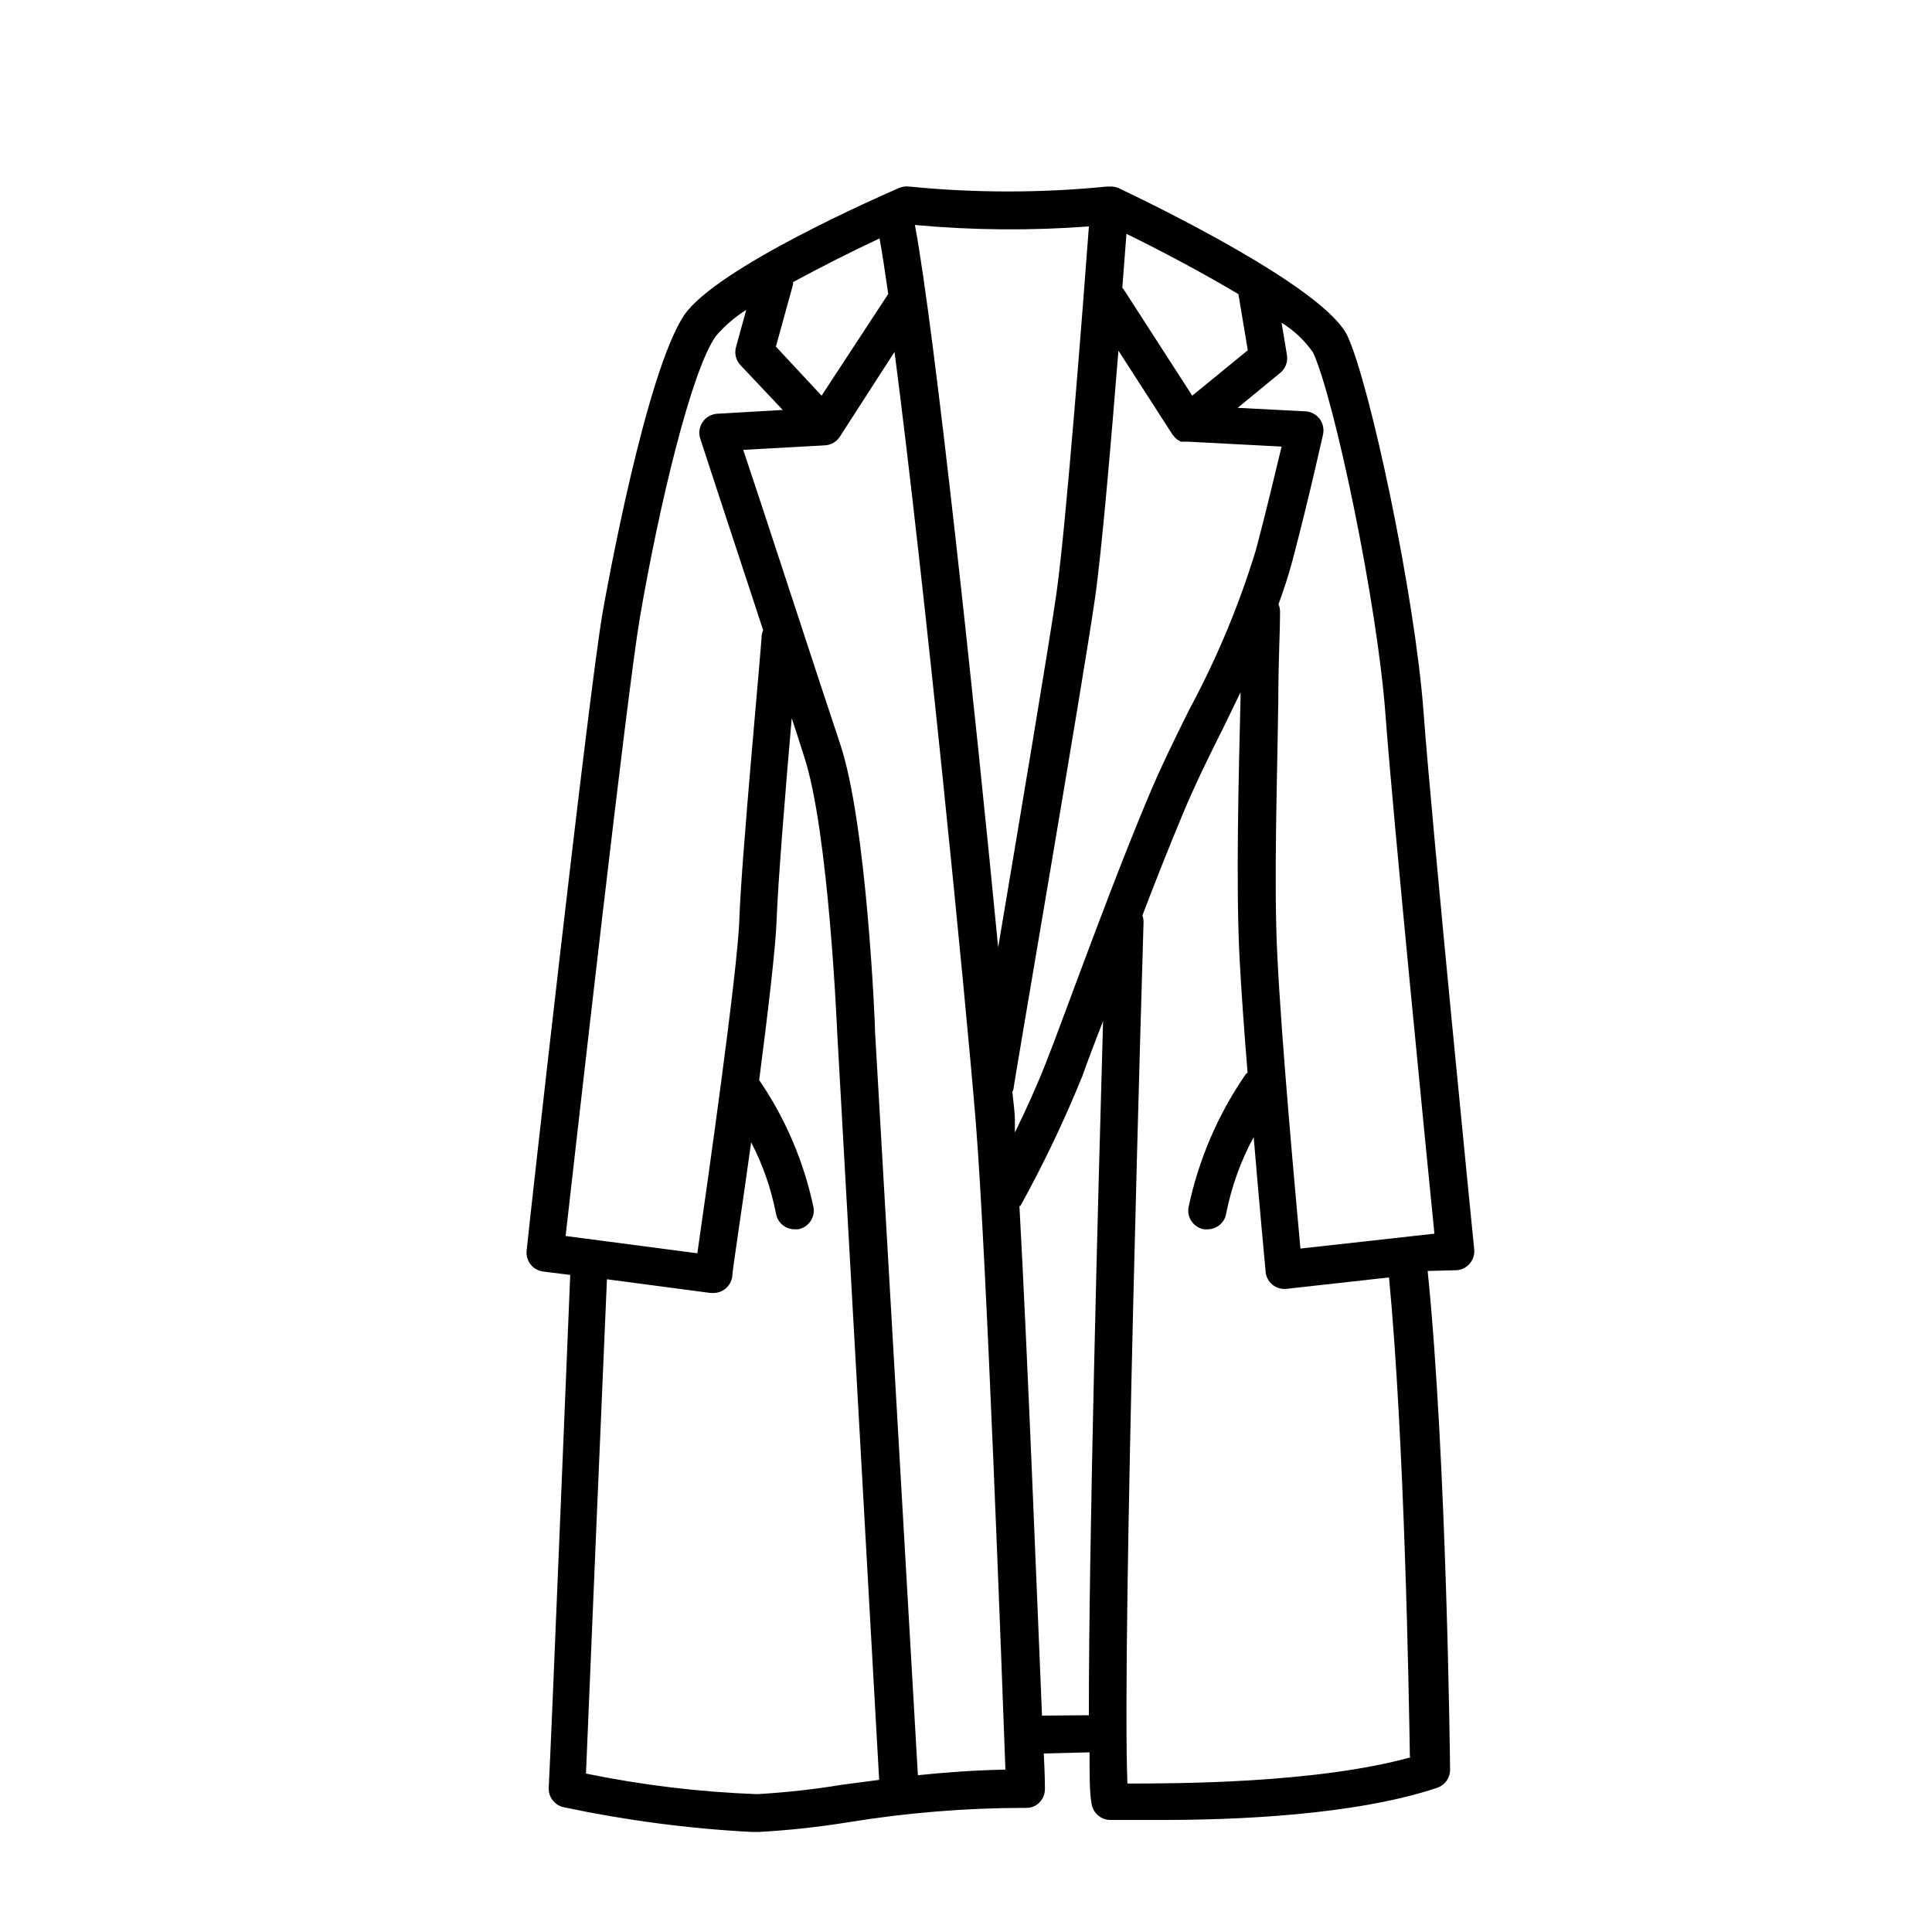 <svg width="20" height="20" viewBox="0 0 20 20" fill="none" xmlns="http://www.w3.org/2000/svg">
<path d="M14.737 7.377C14.647 6.158 14.182 3.982 13.95 3.48C13.718 2.978 11.923 2.11 11.575 1.945C11.553 1.937 11.529 1.932 11.506 1.931H11.46H11.46C10.779 1.999 10.092 1.999 9.41 1.931C9.376 1.927 9.341 1.932 9.309 1.945C9.113 2.03 7.416 2.773 7.082 3.263C6.688 3.854 6.283 6.084 6.239 6.337C6.094 7.166 5.474 12.71 5.452 12.944H5.452C5.439 13.052 5.516 13.149 5.623 13.163L5.903 13.198C5.869 13.985 5.706 18.045 5.68 18.512C5.678 18.607 5.745 18.69 5.838 18.709C6.477 18.844 7.126 18.93 7.778 18.964H7.861C8.169 18.947 8.476 18.913 8.78 18.864C9.388 18.765 10.002 18.715 10.618 18.715C10.672 18.717 10.725 18.697 10.762 18.657C10.799 18.619 10.819 18.566 10.817 18.512C10.817 18.512 10.817 18.372 10.805 18.152L11.279 18.14C11.279 18.38 11.279 18.563 11.299 18.663C11.309 18.764 11.395 18.841 11.496 18.84H12.049C12.765 18.84 14.017 18.795 14.875 18.508V18.508C14.96 18.48 15.015 18.4 15.011 18.311C15.011 18.28 14.977 15.101 14.779 13.157L15.086 13.149C15.193 13.137 15.271 13.042 15.261 12.934C15.255 12.881 14.822 8.532 14.737 7.377L14.737 7.377ZM12.917 3.626L12.342 4.096L11.63 2.992L11.618 2.98C11.636 2.758 11.649 2.567 11.661 2.421C12.041 2.606 12.464 2.833 12.82 3.045L12.917 3.626ZM13.001 5.694H13.001C12.828 6.261 12.599 6.809 12.319 7.331C12.165 7.638 12.011 7.953 11.878 8.272C11.624 8.88 11.389 9.506 11.163 10.11C11.053 10.403 10.945 10.701 10.833 10.988C10.734 11.24 10.622 11.488 10.506 11.724V11.596C10.506 11.511 10.49 11.411 10.48 11.303H10.48C10.485 11.293 10.489 11.282 10.492 11.271C10.492 11.23 11.212 7.056 11.336 6.188C11.405 5.71 11.502 4.574 11.578 3.63L12.141 4.504L12.153 4.517H12.153C12.16 4.527 12.169 4.536 12.179 4.543C12.183 4.548 12.188 4.552 12.194 4.555L12.224 4.572H12.293L13.267 4.623C13.204 4.883 13.106 5.301 13.001 5.694L13.001 5.694ZM11.272 2.348C11.216 3.098 11.039 5.418 10.937 6.137C10.86 6.674 10.553 8.498 10.333 9.807C10.091 7.304 9.673 3.397 9.471 2.329C10.069 2.384 10.672 2.389 11.271 2.344L11.272 2.348ZM8.505 4.096L8.032 3.588L8.209 2.947V2.947C8.211 2.938 8.211 2.929 8.209 2.921C8.497 2.764 8.815 2.604 9.105 2.468C9.132 2.616 9.162 2.811 9.195 3.043L8.505 4.096ZM6.623 6.399C6.82 5.249 7.154 3.84 7.41 3.48H7.41C7.5 3.374 7.607 3.282 7.725 3.208L7.621 3.586L7.621 3.586C7.599 3.656 7.617 3.731 7.668 3.783L8.103 4.244L7.424 4.283H7.424C7.363 4.287 7.307 4.319 7.273 4.37C7.239 4.42 7.23 4.483 7.249 4.541C7.249 4.541 7.587 5.574 7.9 6.523C7.893 6.539 7.888 6.556 7.885 6.574C7.885 6.666 7.676 8.865 7.654 9.508C7.639 10.039 7.316 12.297 7.219 12.974L5.855 12.795C5.97 11.787 6.495 7.135 6.623 6.402L6.623 6.399ZM8.715 18.476C8.424 18.524 8.131 18.556 7.837 18.573C7.242 18.551 6.65 18.48 6.066 18.36C6.103 17.469 6.247 14.05 6.283 13.243L7.357 13.385H7.383C7.481 13.386 7.566 13.314 7.58 13.216C7.58 13.161 7.676 12.547 7.776 11.825L7.776 11.825C7.896 12.056 7.982 12.303 8.032 12.559C8.047 12.656 8.131 12.727 8.229 12.726H8.26C8.366 12.708 8.438 12.608 8.422 12.502C8.323 12.029 8.132 11.58 7.859 11.181C7.951 10.473 8.032 9.786 8.04 9.512C8.054 9.128 8.133 8.15 8.196 7.434C8.245 7.583 8.288 7.715 8.323 7.828C8.581 8.603 8.666 10.685 8.668 10.711L9.101 18.425L8.715 18.476ZM9.502 18.378L9.059 10.689C9.059 10.602 8.973 8.524 8.697 7.701C8.477 7.044 7.91 5.3 7.694 4.657L8.542 4.61V4.61C8.604 4.606 8.662 4.572 8.695 4.519L9.26 3.643C9.565 5.977 10 10.362 10.102 11.627C10.213 13.005 10.372 17.335 10.408 18.319C10.085 18.325 9.78 18.348 9.492 18.378L9.502 18.378ZM10.563 12.484H10.563C10.804 12.048 11.018 11.599 11.205 11.138C11.275 10.941 11.346 10.758 11.419 10.569C11.368 12.358 11.27 15.991 11.272 17.756L10.787 17.76C10.734 16.518 10.638 14.025 10.553 12.484L10.563 12.484ZM14.605 18.191C13.623 18.463 12.165 18.463 11.671 18.463C11.612 16.987 11.836 9.624 11.838 9.546C11.838 9.522 11.834 9.499 11.826 9.477C11.96 9.126 12.098 8.776 12.242 8.432C12.369 8.125 12.523 7.814 12.673 7.515L12.842 7.166V7.225C12.822 8.044 12.793 9.166 12.832 9.923C12.85 10.25 12.879 10.677 12.915 11.104L12.915 11.104C12.906 11.11 12.899 11.116 12.893 11.124C12.607 11.54 12.406 12.008 12.303 12.502C12.286 12.608 12.359 12.709 12.466 12.726H12.497C12.595 12.727 12.68 12.656 12.694 12.559C12.749 12.283 12.844 12.018 12.978 11.771C13.041 12.519 13.1 13.149 13.102 13.165L13.101 13.165C13.106 13.217 13.132 13.265 13.172 13.299C13.213 13.332 13.266 13.348 13.318 13.342L14.379 13.224C14.54 14.908 14.585 17.544 14.595 18.189L14.605 18.191ZM13.462 12.925C13.411 12.366 13.265 10.772 13.223 9.894C13.184 9.152 13.223 8.04 13.233 7.229C13.233 6.855 13.251 6.539 13.251 6.334H13.251C13.251 6.307 13.246 6.28 13.235 6.255C13.29 6.104 13.34 5.952 13.381 5.797C13.546 5.175 13.694 4.504 13.696 4.498V4.498C13.708 4.441 13.695 4.382 13.661 4.336C13.625 4.289 13.571 4.261 13.513 4.258L12.812 4.222L13.255 3.858V3.858C13.309 3.813 13.334 3.742 13.322 3.673L13.267 3.341C13.395 3.42 13.505 3.524 13.592 3.648C13.81 4.112 14.259 6.245 14.343 7.406C14.418 8.426 14.763 11.909 14.849 12.771L13.462 12.925Z" fill="black"/>
</svg>
